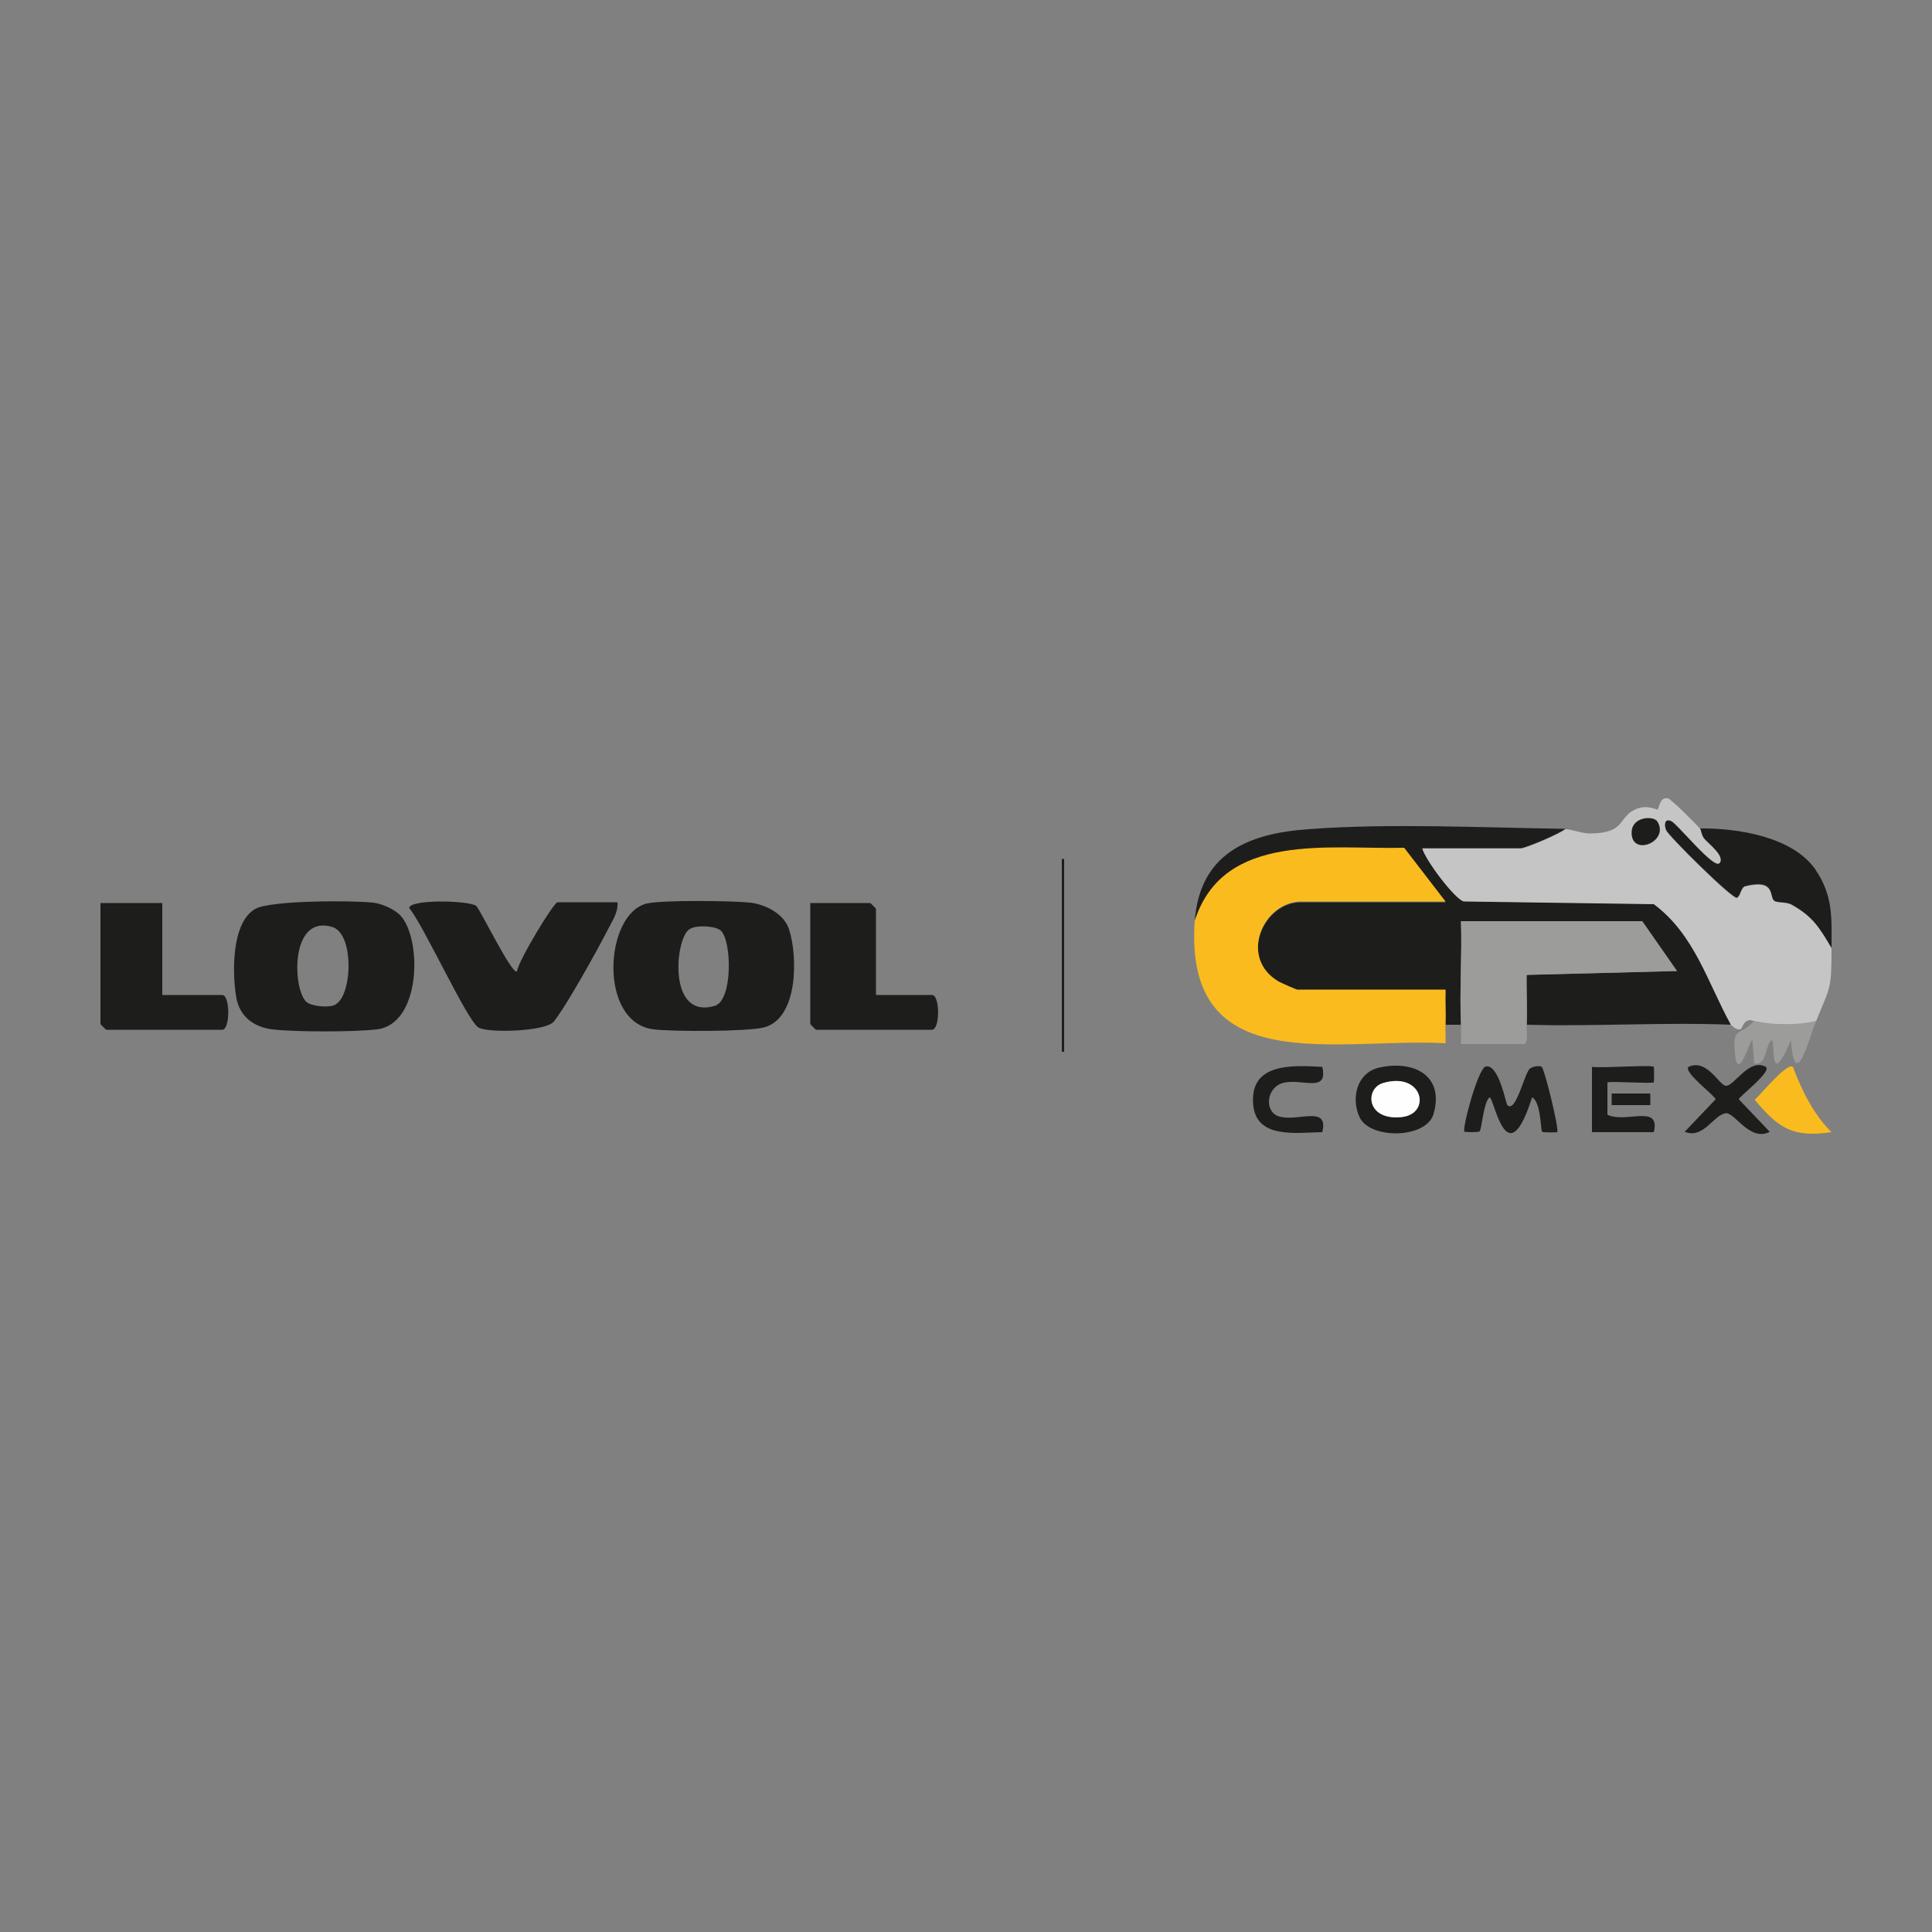<svg enable-background="new 0 0 500 500" viewBox="0 0 500 500" xmlns="http://www.w3.org/2000/svg"><rect x="0" y="0" width="500" height="500" fill="#808080" stroke="none"/><g fill="#1d1d1b"><path d="m159.8 233.6c.2 2.6-1.4 4.8-2.5 7-2.6 5.1-10.8 19.9-14 23.8-2.2 2.6-17.1 3-19.5 1.5-3-1.9-14.2-26.5-17.9-30.9.1-2.3 15.1-2 17.3-.6.9.6 9.3 18 10.6 17 .3-2.7 9.5-17.9 10.5-17.9h15.5z"/><path d="m226.7 257.5h14.5c2.1 0 2.1 9 0 9h-30c-.1 0-1.5-1.4-1.5-1.5v-31.3h15.5c.1 0 1.5 1.4 1.5 1.5z"/><path d="m42 233.6v23.9h15.5c2.1 0 2.1 9 0 9h-30c-.1 0-1.5-1.4-1.5-1.5v-31.3h16z"/><path d="m167.5 233.8c4.2-.9 22-.7 26.7-.2 4 .5 8.7 2.9 10 6.9 2.3 7 2.4 23.1-6.5 25.4-4.4 1.1-23.5 1.1-28.5.5-14.5-1.7-12.8-30.1-1.7-32.6zm19 7c-1.4-1.2-6.4-1.5-8.1-.3-3.7 2.4-5.7 23.5 6.6 19.8 4.7-1.4 4.4-17 1.5-19.5z"/><path d="m103.6 236.9c5.7 6.1 5.4 28.2-6.1 29.5-5.8.7-21.2.7-27 0-5-.6-8.6-3.5-9.4-8.5-1-6.3-1.2-19.2 5-22.7 3.9-2.2 25.1-2.2 30.4-1.6 2.2.2 5.6 1.7 7.1 3.3zm-24.4 22.3c1.2 1.2 5.4 1.6 7.1 1 4.9-1.5 5.6-18.5-.3-20.3-10.9-3.3-10.3 15.8-6.8 19.3z"/><path d="m274.8 222.3h.6v49.9h-.6z"/><path d="m405.1 214.5c-1.5 1.3-10.4 5-11.5 5h-25.5c.8 3 8.3 13 10.7 13.7l49.2.7c10.6 7.9 13.8 20.1 20 31.3-17.6-.7-35.3.5-52.9 0 .2-4.3-.1-8.6 0-12.9l38.9-1-9-12.9h-46.9c.3 8.9-.4 17.9 0 26.8h-4c.1-3-.1-6 0-8.9h-38.4c-.3 0-4.2-1.7-4.8-2.1-10.5-6.3-3.9-20.7 5.8-20.7h37.4l-10.7-13.9c-19.3.5-46.8-4.3-54.2 18.9 1.2-17.4 13.5-22.8 29.4-23.9 20.6-1.6 45.5-.4 66.5-.1z"/></g><path d="m440 214.5c.2.3.3 1.6 1 2.5.9 1.1 5.7 4.6 4 6.5-1.5 1.6-10.9-10.3-12.5-10.9-1.8-.7-1.8 1.1-1.3 2.3.6 1.5 17.1 17.9 18.3 17.5.9-.3 1-2.7 2.2-3 8-1.9 6.1 2.8 7.5 3.8.8.5 3.1.2 4.5 1 5.5 3 7.2 5.9 10.3 11.2 0 11.1-.4 9.9-4 18.9-4.8 1.2-11.2 1.1-16 0-2.8-1.2-3 2-3.6 2.1-1.3.2-2.2-1.1-2.4-1.1-6.1-11.1-9.4-23.4-20-31.3l-49.2-.7c-2.4-.7-9.9-10.7-10.7-13.7h25.5c1.1 0 10-3.7 11.5-5 1.8 0 4 1.1 6.5 1.1 9.4-.1 7-4.3 11.8-6.3 3-1.3 5.4.3 5.6.1.4-.3.5-3.3 2.6-2.9.6-.1 7.6 6.9 8.4 7.9zm-11.1-1.9c-1-1.5-6.3-1.3-6.6 2.5-.5 6.9 10 2.9 6.6-2.5z" fill="#c5c5c5"/><path d="m309.2 238.3c7.4-23.2 34.9-18.4 54.2-18.9l10.7 13.9h-37.4c-9.7 0-16.3 14.5-5.8 20.7.7.4 4.6 2.1 4.8 2.1h38.4c-.1 3 .1 6 0 8.9-.1 1.7.1 3.3 0 5-27.8-1.6-67.8 9.8-64.9-31.7z" fill="#fabb1e"/><path d="m378.1 265.2c-.4-8.9.3-17.9 0-26.8h46.9l9 12.9-38.9 1c-.1 4.3.2 8.6 0 12.9-.1 1.3.5 4.8-.6 5h-16.4c0-1.7.1-3.4 0-5z" fill="#9c9c9b"/><path d="m474 245.3c-3.1-5.2-4.8-8.1-10.3-11.2-1.4-.8-3.7-.4-4.5-1-1.4-1 .5-5.8-7.5-3.8-1.2.3-1.3 2.7-2.2 3-1.2.3-17.7-16-18.3-17.5-.5-1.2-.5-3.1 1.3-2.3 1.5.6 11 12.5 12.5 10.9 1.7-1.8-3.2-5.3-4-6.5-.7-.9-.7-2.2-1-2.5 9.6-.1 23.9 2.1 29.8 10.6 4.7 6.9 4.2 12.6 4.2 20.3z" fill="#1d1d1b"/><path d="m470 264.2c-1.9 4.8-5.5 18.9-6.5 5-5.8 13.6-4 0-5 0-1.8 1.5-1.2 6.7-4.5 6l-.5-6c-.7 0-3.7 11.2-4.5 3.5-.7-7.2 1-4.2 5-8.5 4.7 1.1 11.1 1.2 16 0z" fill="#9c9c9b"/><path d="m428.9 212.6c3.3 5.3-7.1 9.3-6.6 2.5.3-3.8 5.7-4 6.6-2.5z" fill="#1d1d1b"/><path d="m390.1 286c2.2 2.3 4.5-8.6 5.9-9.5.7-.5 2.5-.8 3-.4.7.5 4.6 16.3 4 16.9-.1.1-3.8.1-3.9-.1-.4-.4-.3-7.8-2.6-8.9-6.6 20.8-9.8 0-11 0-1.6 1.2-2 8.4-2.6 8.8-.3.3-3.7.2-3.9.1-.7-.7 3.5-16.4 5.5-16.9 3.4-.7 5.2 9.6 5.6 10z" fill="#1d1d1b"/><path d="m356.9 276.3c8.8-2 17 1.9 14.1 12-1.9 6.5-16.7 6.6-19.2.7-2.2-4.9-.6-11.4 5.1-12.7zm1 4c-4.6 1.4-4.4 9.8 4.8 8.8 7.8-.8 5.5-11.9-4.8-8.8z" fill="#1d1d1b"/><path d="m457 276.1c1.6 1.3-7 7.7-7 8.4l8 8.4c-5 2.7-9.1-5-11.3-4.8-3.2.3-5.8 6.8-10.7 4.8l8-8.4c0-.8-8.5-7.1-7-8.4 4.7-2.2 7.8 4.6 9.6 4.9 2.1.3 6-7.3 10.4-4.9z" fill="#1d1d1b"/><path d="m464 276.1c2.3 6.1 5.4 12.4 10 16.9-10.1 1.5-13.8-1.1-19.9-8.4 1.6-1.3 8.3-9.7 9.9-8.5z" fill="#fabb1e"/><path d="m428 276.1c.1.1.1 3.8 0 4-.4.4-10.1-.3-12 0v8.4c4.8 2.3 13.8-2.9 12 4.5h-16v-16.9c2.4.4 15.5-.6 16 0z" fill="#1d1d1b"/><path d="m342.2 276.1c1.6 7-5.4 2.8-10.3 4.2-4.1 1.2-4.8 7.3-1 8.6 4.7 1.6 13.1-3.1 11.3 4.1-6.7.1-17.4 1.9-17.9-7.5-.7-10.5 10.3-9.8 17.9-9.4z" fill="#1d1d1b"/><path d="m417.1 283h10v3h-10z" fill="#1d1d1b"/><path d="m357.9 280.3c10.4-3.1 12.7 8 4.8 8.8-9.2.9-9.5-7.4-4.8-8.8z" fill="#fefefe"/></svg>